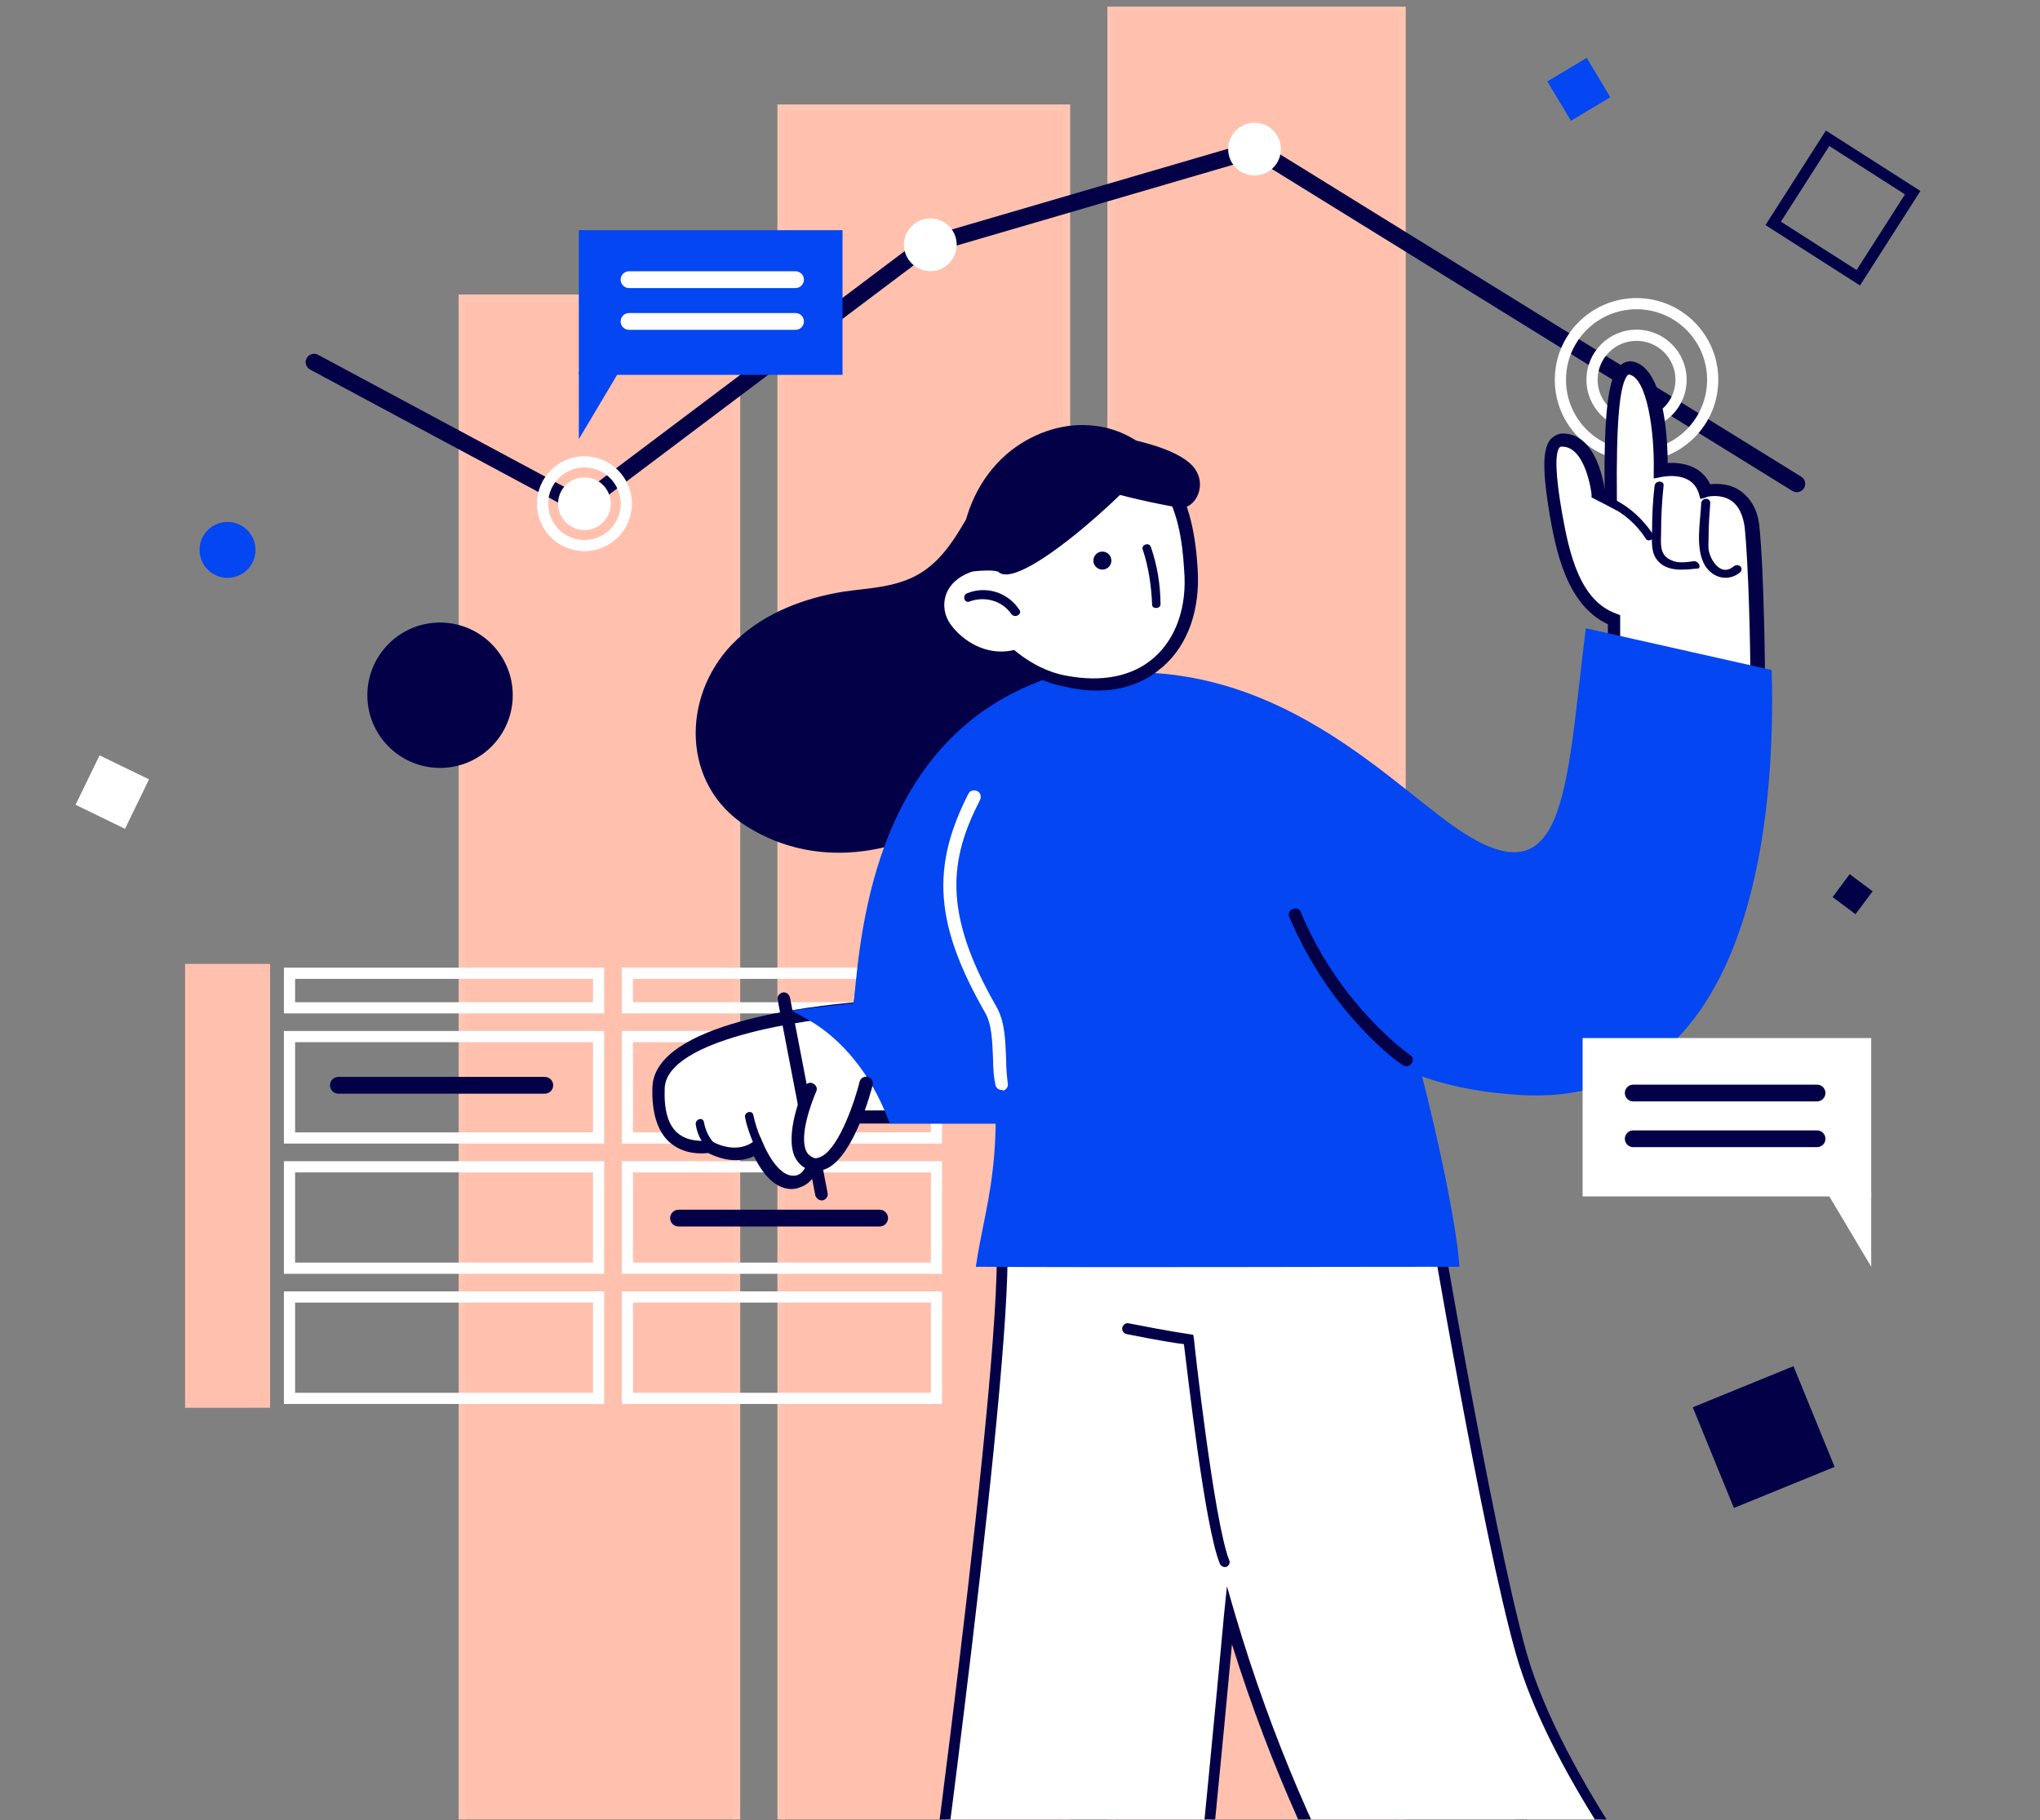<svg width="270" height="241" viewBox="0 0 270 241" fill="none" xmlns="http://www.w3.org/2000/svg">
<rect x="0" y="0" width="270" height="241" fill="#808080" stroke="none"/>
<g clip-path="url(#clip0)">
<rect x="61.202" y="39.488" width="36.269" height="259.805" fill="#FFC1AE"/>
<rect x="61.202" y="39.488" width="36.269" height="259.805" stroke="#FFC4B2"/>
<rect x="103.393" y="14.324" width="37.749" height="284.971" fill="#FFC1AE"/>
<rect x="103.393" y="14.324" width="37.749" height="284.971" stroke="#FFC4B2"/>
<rect x="147.064" y="1" width="38.49" height="298.295" fill="#FFC1AE"/>
<rect x="147.064" y="1" width="38.49" height="298.295" stroke="#FFC4B2"/>
<path fill-rule="evenodd" clip-rule="evenodd" d="M123.205 155.211H83.776V167.156H123.205V155.211ZM82.296 153.73V168.637H124.685V153.73H82.296Z" fill="white"/>
<path fill-rule="evenodd" clip-rule="evenodd" d="M123.205 172.445H83.776V184.391H123.205V172.445ZM82.296 170.965V185.871H124.685V170.965H82.296Z" fill="white"/>
<path fill-rule="evenodd" clip-rule="evenodd" d="M123.205 137.973H83.776V149.918H123.205V137.973ZM82.296 136.492V151.398H124.685V136.492H82.296Z" fill="white"/>
<path fill-rule="evenodd" clip-rule="evenodd" d="M123.205 129.59H83.776V132.685H123.205V129.59ZM82.296 128.109V134.165H124.685V128.109H82.296Z" fill="white"/>
<path fill-rule="evenodd" clip-rule="evenodd" d="M78.486 155.211H39.057V167.156H78.486V155.211ZM37.577 153.73V168.637H79.966V153.73H37.577Z" fill="white"/>
<path fill-rule="evenodd" clip-rule="evenodd" d="M78.486 172.445H39.057V184.391H78.486V172.445ZM37.577 170.965V185.871H79.966V170.965H37.577Z" fill="white"/>
<path fill-rule="evenodd" clip-rule="evenodd" d="M78.486 137.973H39.057V149.918H78.486V137.973ZM37.577 136.492V151.398H79.966V136.492H37.577Z" fill="white"/>
<path fill-rule="evenodd" clip-rule="evenodd" d="M78.486 129.59H39.057V132.685H78.486V129.59ZM37.577 128.109V134.165H79.966V128.109H37.577Z" fill="white"/>
<rect x="25" y="128.109" width="10.248" height="57.761" fill="#FFC1AE"/>
<rect x="25" y="128.109" width="10.248" height="57.761" stroke="#FFC1AE"/>
<path d="M181.273 163.564C180.988 163.564 180.703 163.374 180.609 163.089C180.229 162.235 179.85 161.381 179.47 160.527C179.28 160.148 179.47 159.768 179.849 159.578C180.229 159.389 180.609 159.578 180.798 159.958C181.178 160.812 181.557 161.666 181.937 162.615C182.127 162.994 181.937 163.374 181.557 163.564C181.463 163.469 181.368 163.564 181.273 163.564Z" fill="#030047"/>
<path d="M208.315 255.508C208.031 255.508 207.841 255.413 207.651 255.129C206.702 253.516 205.753 251.713 204.804 249.815C204.615 249.435 204.804 249.056 205.089 248.866C205.469 248.676 205.848 248.866 206.038 249.151C206.987 251.049 207.936 252.756 208.885 254.37C209.074 254.749 208.979 255.129 208.6 255.318C208.505 255.413 208.41 255.508 208.315 255.508ZM202.812 244.786C202.527 244.786 202.242 244.596 202.148 244.406C201.294 242.604 200.535 240.801 199.681 238.903C199.491 238.523 199.681 238.144 200.06 237.954C200.44 237.764 200.819 237.954 201.009 238.334C201.768 240.231 202.622 242.034 203.381 243.837C203.571 244.217 203.381 244.596 203.002 244.786C203.002 244.691 202.907 244.786 202.812 244.786ZM198.162 233.684C197.878 233.684 197.593 233.494 197.498 233.21C196.834 231.407 196.265 229.509 195.6 227.422C195.506 227.042 195.695 226.663 196.075 226.568C196.454 226.473 196.834 226.663 196.929 227.042C197.498 229.035 198.162 231.027 198.732 232.735C198.827 233.115 198.637 233.494 198.352 233.684C198.352 233.589 198.257 233.684 198.162 233.684ZM194.841 222.108C194.557 222.108 194.272 221.918 194.177 221.539C193.703 219.736 193.323 217.743 192.849 215.656C192.754 215.276 193.038 214.897 193.418 214.802C193.798 214.707 194.177 214.992 194.272 215.371C194.746 217.459 195.126 219.451 195.6 221.254C195.695 221.634 195.411 222.013 195.031 222.108C194.936 222.108 194.841 222.108 194.841 222.108ZM192.374 210.247C191.995 210.247 191.71 209.963 191.71 209.678C191.331 207.685 190.951 205.788 190.666 203.795C190.571 203.415 190.856 203.036 191.236 202.941C191.615 202.846 191.995 203.131 192.09 203.51C192.469 205.503 192.754 207.496 193.133 209.393C193.228 209.773 192.944 210.152 192.564 210.247C192.469 210.247 192.469 210.247 192.374 210.247ZM190.287 198.481C189.907 198.481 189.623 198.197 189.623 197.912C189.243 195.919 188.863 193.927 188.579 192.029C188.484 191.649 188.769 191.27 189.148 191.175C189.528 191.08 189.907 191.365 190.002 191.744C190.382 193.737 190.761 195.729 191.046 197.722C191.141 198.102 190.856 198.481 190.477 198.576C190.287 198.386 190.287 198.481 190.287 198.481ZM188.009 186.62C187.725 186.62 187.345 186.431 187.345 186.051C186.871 183.964 186.491 182.066 186.017 180.168C185.922 179.789 186.207 179.409 186.586 179.314C186.966 179.219 187.345 179.504 187.44 179.883C187.915 181.781 188.294 183.679 188.769 185.766C188.863 186.146 188.579 186.526 188.199 186.62C188.104 186.62 188.009 186.62 188.009 186.62ZM185.163 174.949C184.878 174.949 184.594 174.76 184.499 174.475C183.929 172.482 183.36 170.584 182.696 168.782C182.601 168.402 182.791 168.023 183.17 167.833C183.55 167.738 183.929 167.928 184.119 168.307C184.688 170.11 185.353 172.103 185.922 174.095C186.017 174.475 185.827 174.854 185.448 174.949C185.353 174.854 185.258 174.949 185.163 174.949Z" fill="#030047"/>
<path fill-rule="evenodd" clip-rule="evenodd" d="M166.401 18.562L238.397 63.108C238.918 63.431 239.079 64.115 238.757 64.637C238.434 65.158 237.75 65.319 237.228 64.997L166.074 20.972L123.003 33.564L76.986 68.208L41.041 48.927C40.501 48.637 40.298 47.964 40.587 47.424C40.877 46.883 41.55 46.68 42.091 46.97L76.785 65.58L121.991 31.547L166.401 18.562Z" fill="#030047"/>
<path fill-rule="evenodd" clip-rule="evenodd" d="M88.693 161.263C88.693 160.649 89.19 160.152 89.803 160.152H116.422C117.035 160.152 117.532 160.649 117.532 161.263C117.532 161.876 117.035 162.373 116.422 162.373H89.803C89.19 162.373 88.693 161.876 88.693 161.263Z" fill="#030047"/>
<path fill-rule="evenodd" clip-rule="evenodd" d="M43.676 143.681C43.676 143.067 44.173 142.57 44.786 142.57H72.108C72.721 142.57 73.218 143.067 73.218 143.681C73.218 144.294 72.721 144.791 72.108 144.791H44.786C44.173 144.791 43.676 144.294 43.676 143.681Z" fill="#030047"/>
<rect width="34.9" height="19.152" transform="matrix(1 -8.74228e-08 -8.74228e-08 -1 76.61 49.625)" fill="#0346F2"/>
<path d="M76.61 58.137L76.61 49.199L81.93 49.199L76.61 58.137Z" fill="#0346F2"/>
<path fill-rule="evenodd" clip-rule="evenodd" d="M82.143 37.024C82.143 36.411 82.64 35.914 83.253 35.914H105.292C105.905 35.914 106.402 36.411 106.402 37.024C106.402 37.638 105.905 38.135 105.292 38.135H83.253C82.64 38.135 82.143 37.638 82.143 37.024Z" fill="white"/>
<path fill-rule="evenodd" clip-rule="evenodd" d="M82.143 42.556C82.143 41.942 82.64 41.445 83.253 41.445H105.292C105.905 41.445 106.402 41.942 106.402 42.556C106.402 43.169 105.905 43.666 105.292 43.666H83.253C82.64 43.666 82.143 43.169 82.143 42.556Z" fill="white"/>
<path fill-rule="evenodd" clip-rule="evenodd" d="M216.601 55.426C219.446 55.426 221.752 53.12 221.752 50.276C221.752 47.431 219.446 45.125 216.601 45.125C213.756 45.125 211.45 47.431 211.45 50.276C211.45 53.12 213.756 55.426 216.601 55.426ZM216.601 56.907C220.263 56.907 223.232 53.938 223.232 50.276C223.232 46.613 220.263 43.645 216.601 43.645C212.939 43.645 209.97 46.613 209.97 50.276C209.97 53.938 212.939 56.907 216.601 56.907Z" fill="white"/>
<path fill-rule="evenodd" clip-rule="evenodd" d="M216.601 59.619C221.759 59.619 225.94 55.438 225.94 50.28C225.94 45.122 221.759 40.941 216.601 40.941C211.444 40.941 207.263 45.122 207.263 50.28C207.263 55.438 211.444 59.619 216.601 59.619ZM216.601 61.099C222.576 61.099 227.42 56.255 227.42 50.28C227.42 44.305 222.576 39.461 216.601 39.461C210.626 39.461 205.782 44.305 205.782 50.28C205.782 56.255 210.626 61.099 216.601 61.099Z" fill="white"/>
<circle cx="166.039" cy="19.74" r="3.49" fill="white"/>
<circle cx="123.132" cy="32.404" r="3.49" fill="white"/>
<circle cx="77.35" cy="66.685" r="3.49" fill="white"/>
<path fill-rule="evenodd" clip-rule="evenodd" d="M77.35 71.49C80.002 71.49 82.152 69.34 82.152 66.688C82.152 64.036 80.002 61.887 77.35 61.887C74.698 61.887 72.549 64.036 72.549 66.688C72.549 69.34 74.698 71.49 77.35 71.49ZM77.35 72.97C80.82 72.97 83.632 70.158 83.632 66.688C83.632 63.219 80.82 60.406 77.35 60.406C73.881 60.406 71.068 63.219 71.068 66.688C71.068 70.158 73.881 72.97 77.35 72.97Z" fill="white"/>
<path d="M201.481 218.827C196.642 201.748 188.767 154.02 188.767 154.02L161.534 160.282C160.775 157.53 160.206 155.822 160.206 155.822L132.689 166.355C132.689 188.558 120.353 276.993 120.353 276.993L156.031 282.022C156.031 282.022 160.111 243.403 162.768 213.893C172.826 248.242 189.81 273.292 196.642 277.562L222.641 256.213C222.641 256.118 206.226 235.907 201.481 218.827Z" fill="white"/>
<path d="M156.697 282.782L119.501 277.563L119.596 276.899C119.691 276.045 131.931 188.18 131.931 166.356V165.882L160.587 154.875L160.777 155.634C160.777 155.634 161.251 157.152 161.915 159.524L189.243 153.262L189.338 154.021C189.433 154.495 197.308 201.939 202.052 218.828C206.797 235.529 223.022 255.645 223.117 255.834L223.592 256.404L196.644 278.512L196.17 278.228C189.622 274.242 173.397 250.805 163.054 217.69C160.397 246.346 156.697 281.833 156.602 282.213L156.697 282.782ZM121.114 276.33L155.368 281.074C155.938 275.571 159.543 240.652 162.01 213.705L162.39 210.004L163.434 213.61C173.397 247.484 189.717 271.775 196.549 276.52L221.599 255.929C218.942 252.513 204.994 234.39 200.629 218.923C196.17 203.172 189.053 160.853 188.009 154.78L160.872 160.948L160.682 160.283C160.207 158.575 159.828 157.342 159.638 156.583L133.354 166.831C133.165 188.465 122.253 267.98 121.114 276.33Z" fill="#030047"/>
<path d="M162.104 207.456C161.819 207.456 161.534 207.266 161.44 206.981C159.447 202.142 157.17 181.646 156.695 177.946C155.746 177.851 153.374 177.471 149.104 176.617C148.725 176.523 148.44 176.143 148.535 175.764C148.63 175.384 149.009 175.099 149.389 175.194C155.177 176.333 157.359 176.617 157.359 176.617L157.929 176.712L158.024 177.282C158.024 177.566 160.681 201.478 162.673 206.507C162.863 206.886 162.673 207.266 162.294 207.456C162.294 207.456 162.199 207.456 162.104 207.456Z" fill="#030047"/>
<path d="M96.858 85.333C100.542 81.54 105.527 79.481 110.62 78.506C113.438 77.964 116.364 77.964 119.073 77.097C123.407 75.797 125.575 72.654 127.742 68.97C130.776 63.985 139.12 67.669 136.086 72.654C135.869 72.979 135.761 73.196 135.544 73.521C135.761 73.629 135.978 73.738 136.195 73.954C137.495 74.496 138.579 75.58 139.445 77.531C139.554 77.856 139.771 78.181 139.879 78.614C142.371 78.722 146.489 74.821 146.272 77.964C145.08 99.529 118.314 121.635 98.808 109.39C90.248 103.972 90.139 92.376 96.858 85.333Z" fill="#030047"/>
<path d="M232.641 90.44C232.641 90.44 232.533 75.919 231.883 69.634C231.233 63.674 225.706 64.974 225.706 64.974C224.406 61.181 219.746 62.265 219.746 62.265C219.746 62.265 219.963 49.478 215.845 48.719C213.352 48.286 213.027 56.522 213.136 66.166L211.402 65.299C211.402 65.299 210.643 58.147 206.634 58.147C204.467 58.147 204.9 62.807 205.767 67.9C206.634 73.102 208.151 79.929 213.461 81.879C213.461 83.396 213.461 84.913 213.461 86.322L232.641 90.44Z" fill="white"/>
<path d="M233.507 91.527L212.809 87.193V86.543C212.809 85.351 212.809 84.05 212.809 82.642C207.174 80.041 205.874 72.347 205.115 68.229C204.14 62.377 204.14 59.451 205.223 58.151C205.657 57.718 206.199 57.392 206.849 57.392C210.967 57.392 212.159 63.136 212.375 64.761C212.267 54.25 212.917 49.59 214.543 48.29C214.976 47.965 215.518 47.748 216.06 47.856C220.178 48.615 220.719 57.718 220.719 61.294C222.562 61.185 225.162 61.619 226.354 64.111C227.33 64.003 229.064 64.003 230.472 65.086C231.773 66.062 232.64 67.579 232.856 69.638C233.507 75.923 233.615 89.902 233.615 90.552L233.507 91.527ZM214.434 85.784L231.664 89.36C231.664 85.892 231.448 74.948 230.906 69.746C230.689 68.229 230.147 67.037 229.28 66.387C227.872 65.303 225.813 65.737 225.813 65.845L225.054 66.062L224.837 65.303C223.862 62.269 220.069 63.136 219.961 63.136L218.877 63.352V62.269C218.986 57.284 218.01 50.024 215.626 49.59H215.518C214.326 50.566 213.893 56.092 214.001 66.17V67.579L210.642 65.845V65.412C210.642 65.303 209.883 59.126 206.74 59.126C206.632 59.126 206.524 59.126 206.415 59.235C205.765 59.993 205.874 62.919 206.74 67.904C207.716 73.43 209.124 79.499 213.892 81.233L214.434 81.45V81.991C214.434 83.292 214.434 84.592 214.434 85.784Z" fill="#030047"/>
<path d="M209.885 83.176C207.176 104.957 207.393 120.128 192.113 109.183C182.577 102.356 167.298 86.102 143.674 89.461C143.674 89.461 167.623 112.434 169.898 119.37C172.174 126.305 174.125 143.21 200.891 144.944C232.642 147.111 235.026 106.799 234.484 88.702L209.885 83.176Z" fill="#0346F2"/>
<path d="M224.187 74.296C223.32 74.405 222.128 74.621 221.261 74.188C219.527 73.538 219.852 71.804 219.852 70.395C219.852 68.336 219.961 66.386 220.178 64.327C220.286 63.568 219.094 63.568 218.986 64.327C218.769 66.169 218.66 68.12 218.66 69.962C218.66 71.262 218.444 72.888 219.202 73.971C220.394 75.705 222.67 75.488 224.512 75.272C225.271 75.38 224.946 74.296 224.187 74.296Z" fill="#030047"/>
<path d="M229.499 74.948C227.873 76.357 226.573 74.406 226.248 73.214C226.031 72.564 226.139 71.806 226.139 71.047C226.139 69.53 226.248 68.121 226.356 66.604C226.356 65.846 225.272 65.846 225.164 66.604C225.056 69.097 224.297 72.672 225.706 74.948C226.79 76.574 228.74 77.007 230.257 75.815C230.907 75.273 230.149 74.515 229.499 74.948Z" fill="#030047"/>
<path d="M218.773 70.725C217.472 68.775 215.738 67.149 213.571 66.065C212.921 65.74 212.379 66.716 213.029 67.041C214.98 68.016 216.605 69.425 217.797 71.267C218.123 71.917 219.206 71.267 218.773 70.725Z" fill="#030047"/>
<path d="M137.821 91.094C120.049 101.28 114.739 123.712 113.872 133.573C113.872 133.573 87.539 135.307 87.323 144.084C87.106 150.586 90.14 152.32 93.933 151.887C93.933 151.887 97.292 153.946 100.218 151.995C100.218 151.995 102.385 157.63 105.745 156.438C109.104 155.246 107.479 147.985 107.479 147.985H135.22L137.821 91.094Z" fill="white"/>
<path d="M104.77 157.414C102.17 157.414 100.544 154.596 99.786 153.079C97.185 154.271 94.584 153.079 93.717 152.646C91.55 152.862 89.816 152.32 88.516 151.128C86.999 149.72 86.24 147.227 86.348 143.976C86.565 135.307 108.13 133.14 113.006 132.706C113.656 127.288 117.449 101.606 137.28 90.227L138.58 89.469L135.871 148.744H108.346C108.78 151.02 109.213 156.113 105.854 157.197C105.637 157.305 105.204 157.414 104.77 157.414ZM100.653 150.587L101.086 151.562C101.086 151.562 103.037 156.33 105.529 155.571C107.696 154.813 107.046 149.828 106.613 148.094L106.396 147.011H134.354L136.847 92.611C117.774 104.531 114.957 130.647 114.632 133.682L114.523 134.44H113.765C106.613 134.874 88.191 137.583 87.974 144.085C87.865 146.902 88.407 148.853 89.599 149.936C90.575 150.803 91.875 151.128 93.717 151.02H94.042L94.259 151.128C94.259 151.128 97.185 152.862 99.569 151.237L100.653 150.587Z" fill="#030047"/>
<path d="M113.871 133.573C113.871 133.573 111.162 133.789 107.478 134.331C112.571 137.149 116.255 142.242 118.531 147.985H135.327L139.12 90.66C116.363 98.354 114.738 123.603 113.871 133.573Z" fill="#0346F2"/>
<path d="M135.978 148.74H117.773L117.556 148.198C115.28 142.238 111.487 137.578 106.936 134.977L104.769 133.785L107.261 133.46C109.862 133.135 112.029 132.918 113.005 132.81V132.702C113.98 122.19 116.147 97.591 138.687 89.789L139.879 89.356L135.978 148.74ZM118.965 147.006H134.353L138.037 91.848C117.664 99.65 115.605 122.84 114.738 132.81L114.63 134.327H113.871C113.871 134.327 112.246 134.435 109.754 134.76C113.655 137.578 116.906 141.804 118.965 147.006Z" fill="#0346F2"/>
<path d="M108.778 158.921C108.345 158.921 108.02 158.596 107.912 158.271L102.927 132.371C102.818 131.938 103.143 131.504 103.577 131.396C104.01 131.288 104.444 131.613 104.552 132.046L109.537 157.945C109.645 158.379 109.32 158.812 108.887 158.921H108.778Z" fill="#030047"/>
<path d="M107.481 144.188C107.481 144.188 103.58 152.857 107.697 154.049C111.707 155.241 114.85 143.43 114.85 143.43" fill="white"/>
<path d="M108.132 155.026C107.806 155.026 107.59 155.026 107.265 154.918C106.398 154.701 105.639 154.051 105.206 153.184C103.797 150.15 106.181 144.515 106.506 143.864C106.723 143.431 107.156 143.214 107.59 143.431C108.023 143.648 108.24 144.081 108.023 144.515C107.373 146.032 105.748 150.366 106.723 152.425C106.94 152.859 107.265 153.075 107.698 153.292C108.023 153.4 108.348 153.292 108.782 153.075C111.166 151.775 113.225 145.49 113.767 143.214C113.875 142.781 114.308 142.456 114.85 142.564C115.284 142.672 115.609 143.106 115.5 143.648C115.284 144.515 113.116 152.642 109.649 154.592C109.215 154.809 108.673 155.026 108.132 155.026Z" fill="#030047"/>
<path d="M100.684 150.681C100.25 149.706 99.925 148.622 99.709 147.647C99.6 146.888 98.408 147.213 98.625 147.972C98.842 149.164 99.275 150.247 99.709 151.331C100.034 151.873 101.009 151.331 100.684 150.681Z" fill="#030047"/>
<path d="M94.577 151.394C93.819 150.635 93.385 149.66 93.169 148.576C93.06 147.818 91.977 148.143 92.085 148.901C92.302 150.202 92.844 151.285 93.819 152.152C94.361 152.694 95.119 151.936 94.577 151.394Z" fill="#030047"/>
<path d="M129.154 167.707C147.034 167.815 175.691 167.707 193.159 167.707C192.617 157.845 182.361 113.416 173.259 104.747C162.747 94.777 159.171 90.66 148.118 89.468C133.488 87.95 123.302 100.846 129.154 127.395C134.355 150.694 130.454 158.496 129.154 167.707Z" fill="#0346F2"/>
<path d="M132.62 144.298C132.187 144.298 131.862 144.082 131.753 143.648C131.537 142.673 131.428 141.373 131.428 140.072C131.32 138.013 131.32 135.629 130.345 134.004C123.734 122.409 123.193 114.823 128.177 105.07C128.394 104.637 128.936 104.528 129.369 104.745C129.803 104.962 129.911 105.504 129.695 105.937C125.685 113.739 124.71 120.783 131.862 133.245C133.054 135.304 133.054 137.905 133.162 140.18C133.162 141.373 133.271 142.565 133.379 143.431C133.487 143.865 133.162 144.298 132.729 144.407C132.729 144.298 132.729 144.298 132.62 144.298Z" fill="white"/>
<path d="M186.151 141.161C185.935 141.161 185.826 141.161 185.718 141.052C185.284 140.836 176.182 134.442 170.655 121.438C170.438 121.005 170.655 120.463 171.089 120.355C171.522 120.138 172.064 120.355 172.172 120.788C177.374 133.25 186.476 139.535 186.585 139.644C187.018 139.86 187.127 140.402 186.801 140.836C186.693 141.052 186.368 141.161 186.151 141.161Z" fill="#030047"/>
<path d="M127.99 74.996C127.965 74.123 127.94 73.25 128.101 72.263C128.101 72.263 128.101 72.263 128.044 72.171C129.075 63.038 136.499 56.48 144.646 57.351C148.57 57.751 151.784 60.106 154.092 63.268C156.57 66.707 157.29 71.218 157.599 75.472C158.299 84.945 152.425 92.588 140.998 90.291C138.43 89.826 136.042 88.617 134.004 86.94C130.367 87.635 126.896 85.69 125.075 83.12C123.028 80.18 124.264 76.38 127.99 74.996Z" fill="white"/>
<path d="M152.22 89.539C152.867 89.144 153.366 88.713 153.957 88.226C157.263 85.322 158.865 80.664 158.511 75.295C158.278 71.376 157.574 66.474 154.87 62.665C152.28 59.041 148.732 56.762 144.808 56.363C140.976 55.907 137.045 57.162 133.848 59.619C130.151 62.508 127.805 66.985 127.245 71.895C127.214 72.676 127.182 73.457 127.15 74.238C125.372 75.068 124.081 76.49 123.443 78.149C122.861 79.9 123.265 81.811 124.373 83.42C126.194 85.99 129.685 88.177 133.769 87.59C135.9 89.21 138.287 90.42 140.855 90.885C145.323 91.968 149.166 91.401 152.22 89.539ZM136.416 60.084C138.914 58.561 141.771 57.834 144.58 58.279C147.965 58.626 151.102 60.648 153.41 63.809C155.888 67.248 156.495 71.574 156.728 75.494C157.134 80.323 155.641 84.534 152.741 87.064C149.934 89.537 145.87 90.365 141.124 89.452C138.705 89.023 136.466 87.85 134.485 86.266L134.223 86.044L133.889 86.121C130.493 86.796 127.412 84.867 125.817 82.666C124.991 81.52 124.777 80.128 125.158 78.88C125.575 77.483 126.794 76.359 128.351 75.79L128.962 75.544L128.958 74.912C128.877 73.947 128.908 73.166 129.032 72.329C129.576 67.809 131.666 63.742 134.992 61.079C135.398 60.705 135.861 60.422 136.416 60.084Z" fill="#030047"/>
<path d="M134.446 60.392C137.366 58.104 140.907 56.834 144.646 57.346C149.706 57.941 155.607 59.293 157.798 61.637C159.989 63.982 158.286 67.432 156.128 67.225C149.169 66.011 141.162 63.913 134.446 60.392Z" fill="#030047"/>
<path d="M145.326 75.257C144.75 74.938 144.542 74.213 144.862 73.637C145.181 73.061 145.906 72.853 146.482 73.172C147.058 73.491 147.266 74.217 146.947 74.793C146.628 75.368 145.902 75.576 145.326 75.257Z" fill="#030047"/>
<path d="M153.598 79.941C153.58 77.413 153.171 74.87 152.336 72.46C152.126 71.699 150.996 72.135 151.242 72.746C152.02 75.064 152.373 77.515 152.483 79.986C152.395 80.674 153.659 80.665 153.598 79.941Z" fill="#030047"/>
<path d="M134.888 80.691C133.385 78.434 130.535 77.507 127.996 78.547C127.292 78.85 127.671 79.888 128.283 79.642C130.359 78.883 132.649 79.517 133.87 81.311C134.357 81.903 135.375 81.282 134.888 80.691Z" fill="#030047"/>
<path d="M132.085 75.672C135.118 78.773 152.8 61.771 152.107 61.051C149.993 59.041 147.493 57.646 144.554 57.407C136.408 56.536 125.752 63.414 127.569 75.76C127.718 75.796 130.837 75.291 132.085 75.672Z" fill="#030047"/>
<rect x="247.66" y="158.391" width="38.197" height="20.962" transform="rotate(-180 247.66 158.391)" fill="white"/>
<path d="M247.66 167.703L247.66 157.921L241.837 157.921L247.66 167.703Z" fill="white"/>
<path fill-rule="evenodd" clip-rule="evenodd" d="M241.604 144.704C241.604 144.091 241.107 143.594 240.494 143.594H216.163C215.55 143.594 215.053 144.091 215.053 144.704C215.053 145.317 215.55 145.814 216.163 145.814H240.494C241.107 145.814 241.604 145.317 241.604 144.704Z" fill="#030047"/>
<path fill-rule="evenodd" clip-rule="evenodd" d="M241.604 150.763C241.604 150.149 241.107 149.652 240.494 149.652H216.163C215.55 149.652 215.053 150.149 215.053 150.763C215.053 151.376 215.55 151.873 216.163 151.873H240.494C241.107 151.873 241.604 151.376 241.604 150.763Z" fill="#030047"/>
<rect x="13.18" y="100" width="7.276" height="7.276" transform="rotate(25.917 13.18 100)" fill="white"/>
<rect x="204.798" y="10.781" width="6.072" height="6.072" transform="rotate(-30.919 204.798 10.781)" fill="#0346F2"/>
<path fill-rule="evenodd" clip-rule="evenodd" d="M252.128 25.732L242.112 19.33L235.71 29.346L245.726 35.748L252.128 25.732ZM241.662 17.285L233.665 29.796L246.176 37.792L254.173 25.282L241.662 17.285Z" fill="#030047"/>
<circle cx="58.242" cy="92.04" r="9.622" fill="#030047"/>
<rect x="244.812" y="115.73" width="3.787" height="3.787" transform="rotate(36.722 244.812 115.73)" fill="#030047"/>
<rect x="224.043" y="186.309" width="14.399" height="14.399" transform="rotate(-22.207 224.043 186.309)" fill="#030047"/>
<circle cx="30.114" cy="72.799" r="3.701" fill="#0346F2"/>
</g>
<defs>
<clipPath id="clip0">
<rect width="270" height="240" fill="white" transform="translate(0 0.879)"/>
</clipPath>
</defs>
</svg>
